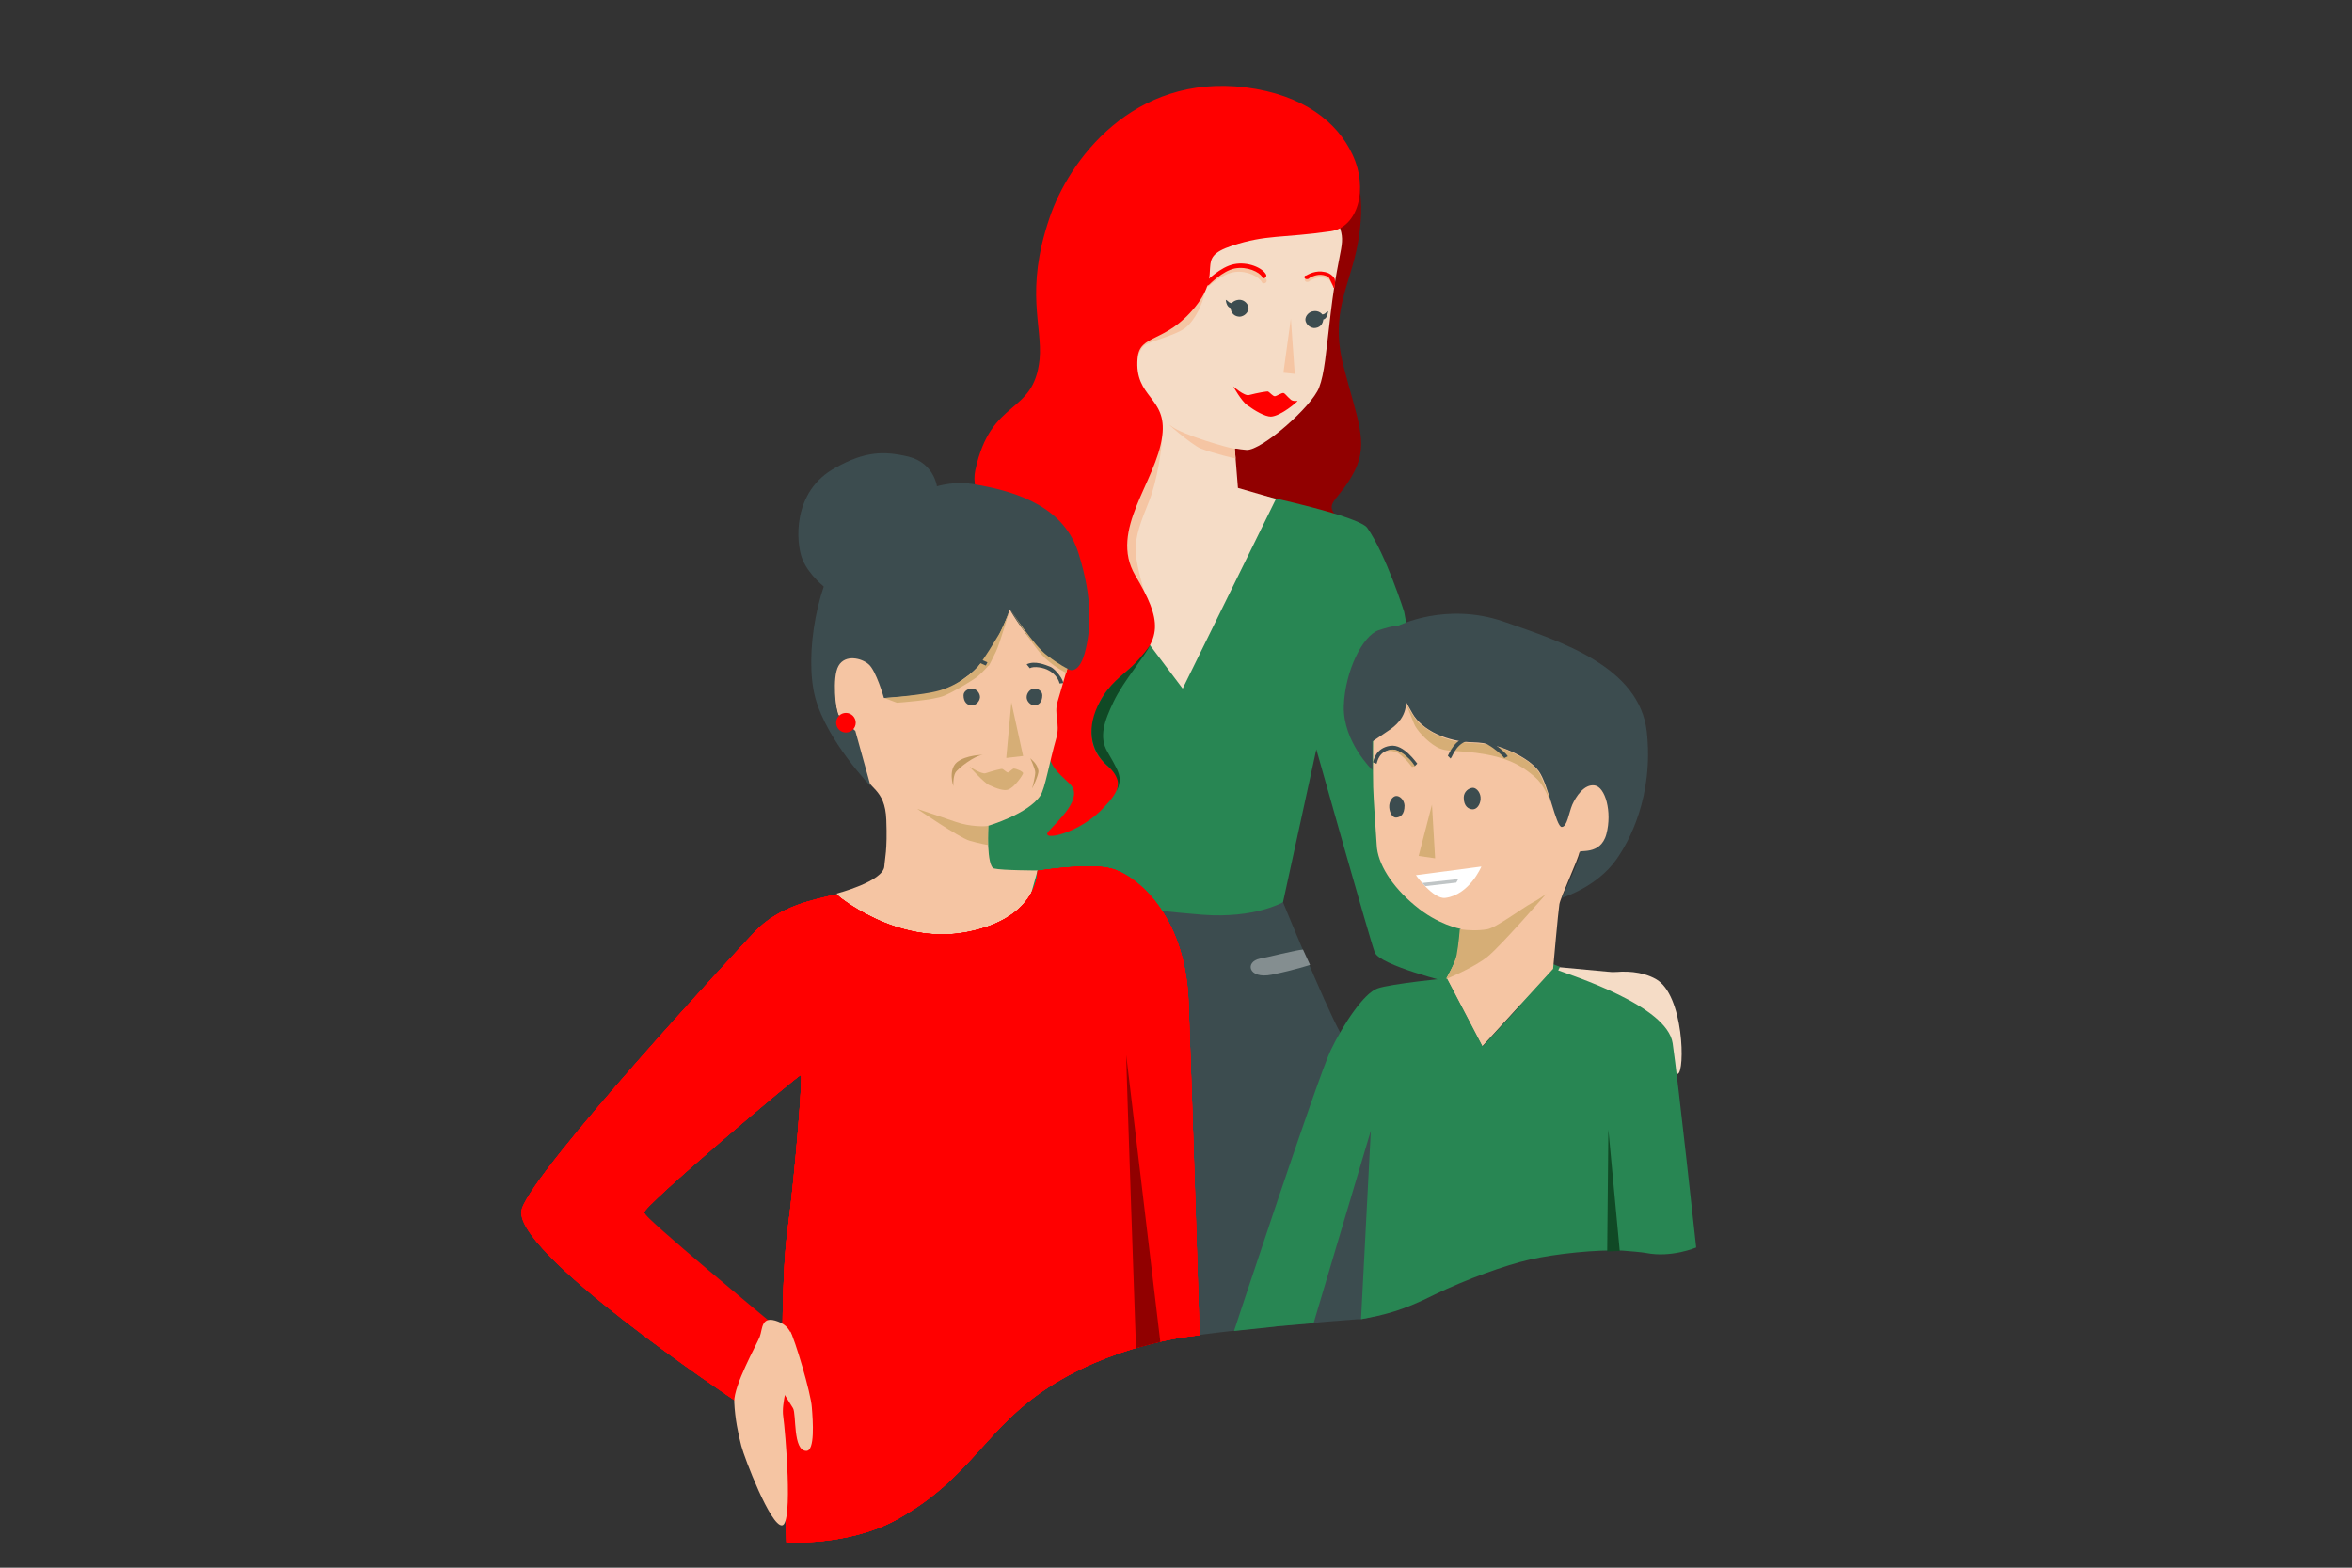 <?xml version="1.0" encoding="UTF-8"?>
<!-- Generator: Adobe Illustrator 23.0.2, SVG Export Plug-In . SVG Version: 6.00 Build 0)  -->
<svg xmlns="http://www.w3.org/2000/svg" xmlns:xlink="http://www.w3.org/1999/xlink" id="Ebene_1" x="0px" y="0px" viewBox="0 0 600 400" style="enable-background:new 0 0 600 400;" xml:space="preserve">
<rect x="0" y="0" width="600" height="400" fill="#333333" stroke="none"/>
<style type="text/css">
	.st0{fill:#3C4C4F;}
	.st1{fill:#910000;}
	.st2{fill:#288653;}
	.st3{fill:#F5DCC6;}
	.st4{fill:#F5C5A3;}
	.st5{fill:#FF0000;}
	.st6{fill:#104925;}
	.st7{fill:#848E90;}
	.st8{display:none;}
	.st9{fill:#D6AE76;}
	.st10{fill:#C29A62;}
	.st11{fill:#FFFFFF;}
	.st12{fill:#C0C5C6;}
	.st13{fill:none;stroke:#3C4C4F;stroke-miterlimit:10;}
</style>
<g id="MG">
	<g>
		<g>
			<path class="st0" d="M327.3,230.2c0,0,10.6,26,14.5,33.1c10.5,18.9,11.6,56.2,12.2,61.2c0.6,5.1-1.5,11-1.5,11s-2.2,0.4-5.4,1.1     c-0.2,0-0.5,0-0.7,0c-8.5,0.6-24.9,2-40.5,4c-0.9,0.1-1.8,0.2-2.7,0.3c-21.7,3-15.8-97.4-15-110.6c0-0.9,0.1-1.4,0.1-1.4     L327.3,230.2z"></path>
			<path class="st0" d="M249.7,226.1l40.1,4.2l17,109.9l-12.2,2.2c0,0-12.3,1.4-29.4,13.1c-17,11.6-27,25.5-27,25.5L249.7,226.1z"></path>
			<path class="st1" d="M322.9,128.8l-8.7-1.3L313,107l30.9-66.3c2.6,3.3,4.5,10.2,2.5,21.3s-7.2,17.6-3.7,31.3s6.5,19.5,2.9,26.8     c-3.7,7.3-7.6,8-5.1,11.1"></path>
			<path class="st2" d="M335.8,191.2l-8.5,39c0,0-7.2,4.2-20.5,3.2s-57.2-6.2-57.2-6.2l-1,11.7l-11.3-9.9l-2.2-42.9     c0,0,6.4-48.2,12.8-53.8c6.4-5.7,23.4-6.8,23.4-6.8l30.7,35.7l20.8-34.6c0,0,23.9,5.1,26,8.1c4.8,6.9,9.4,21.4,9.4,21.4     l15.1,81.3l24.7,9.3l-5.8,10.9l-22-6.8c0,0-18.3-4.5-19.5-7.8C349.5,239.9,335.8,191.2,335.8,191.2z"></path>
			<path class="st3" d="M325.5,127.3l-9.7-2.8l-0.8-10c0,0,5.1-1.4,5.2-1.7s9.2-22.3,9.2-22.3l5.2-31.2l0.6-4.2l-18.9-3L303.4,69     l-20.6,20.5l-18.7,49.3l29.1,25.6l8.5,11.3L325.5,127.3z"></path>
			<path class="st4" d="M296.5,111.2c-0.1,3.3-1.3,11.4-3.3,16.5c-2,5-3.7,9.1-3.5,13.2c0.3,4.2,2.5,10.9,2.5,10.9s-6-8-4.7-15.5     c1.4-7.7,5.3-13.1,6.8-17.4C295.9,114.6,296.5,111.2,296.5,111.2z"></path>
			<polygon class="st3" points="417.3,248.6 397.9,246.8 392.6,257 409.5,258.3    "></polygon>
			<path class="st3" d="M341.2,56.4c2.5,6.3,0.5,5-1.7,23.2c-1.3,10.9-1.6,15.6-3,19.3c-1.9,4.9-14.7,16.1-18.5,15.9     c-7.4-0.5-25.9-6.5-32.3-16.4s-2.2-45.7,11.4-54.3C312.8,34.3,336.6,44.6,341.2,56.4z"></path>
			<path class="st5" d="M331,102.3c0,0.2-4.3,3.9-6.8,4c-1.5,0-4.1-1.5-6-2.9c-1.5-1-3.6-4.8-3.6-4.8s2.8,2.5,4,2.2     c2.3-0.6,4.7-1,4.9-0.9c0.4,0.2,1.2,1.2,1.7,1.2s1.8-1,2.3-0.8c0.3,0.1,0.8,0.8,1.6,1.5C329.8,102.6,331,102.2,331,102.3z"></path>
			<path class="st4" d="M315,114.5c-1.4-0.1-13.2-3.5-16.1-5.7s5.1,4.7,7.3,5.6c3.6,1.4,9,2.6,9,2.6L315,114.5z"></path>
			<polygon class="st4" points="330.3,95.4 327.4,95.1 329.3,81.3    "></polygon>
			<path class="st4" d="M340.3,73.6l0.1-1.5c-0.3-0.7-0.6-1.3-1.4-1.7c-2.6-1.1-4.7,0-5.5,0.5c-0.1,0.1-0.2,0.1-0.3,0.1     c-0.3,0.1-0.5,0.4-0.3,0.6c0.1,0.3,0.5,0.4,0.8,0.3c0.2,0,0.3-0.1,0.5-0.3c0.8-0.4,2.4-1.3,4.3-0.5c0.5,0.2,0.8,0.5,0.9,0.8"></path>
			<path class="st4" d="M322.8,72.2c0.3-0.2,0.4-0.5,0.3-0.8c-0.8-1.8-4.4-3.7-8-3.2c-3.5,0.4-7.3,3.9-7.5,4     c-0.3,0.3-0.3,0.6-0.1,0.8c0.2,0.3,0.6,0.2,0.9,0c0,0,3.6-3.3,6.7-3.6c3.1-0.4,6.2,1.3,6.8,2.6C322,72.3,322.4,72.4,322.8,72.2     C322.8,72.3,322.8,72.3,322.8,72.2z"></path>
			<path class="st4" d="M307.3,74.6c0,0-3.9,6.8-8.2,8.7c-2.9,1.3-6.1,2.5-7,3.5s-1.9,2-2,5.3c0,0,0.3-3,2.2-4.2     c1.3-0.8,7.3-2.3,9.9-4.1C304.8,81.9,306.9,77.4,307.3,74.6z"></path>
			<g>
				<path class="st0" d="M313.9,78.2c0,1.8,1.1,2.6,2.4,2.6c1.1-0.1,2.1-1,2.2-2.1c0-1.1-1-2.1-2.1-2.2S313.9,77.1,313.9,78.2z"></path>
				<path class="st0" d="M316.4,77.4c-0.6,0.2-2.3,0.1-2.9-0.3c-0.5-0.5-0.8-0.6-0.8-0.6s0.1,1.9,1.3,2.1      C315,78.7,316.4,77.4,316.4,77.4z"></path>
			</g>
			<g>
				<path class="st0" d="M337.6,81.1c0,1.8-1.1,2.6-2.4,2.6c-1.1-0.1-2.1-1-2.2-2.1c0-1.1,1-2.1,2.1-2.2      C336.2,79.2,337.6,79.9,337.6,81.1z"></path>
				<path class="st0" d="M335.1,80.3c0.6,0.2,2.3,0.1,2.9-0.3c0.5-0.5,0.8-0.6,0.8-0.6s-0.1,1.9-1.2,2.1      C336.4,81.7,335.1,80.3,335.1,80.3z"></path>
			</g>
			<path class="st5" d="M340.4,73.5c0.1-0.8,0.3-1,0.1-2.3c-0.3-0.6-0.8-1.1-1.6-1.5c-2.5-1-4.6,0-5.5,0.5c-0.1,0.1-0.2,0.1-0.3,0.1     c-0.3,0.1-0.5,0.4-0.3,0.6c0.1,0.3,0.5,0.4,0.8,0.3c0.2,0,0.3-0.1,0.5-0.3c0.8-0.4,2.3-1.2,4.2-0.5c0.5,0.2,0.8,0.5,0.9,0.8     c0.4,0.9,1,1.9,1,2.2"></path>
			<path class="st5" d="M322.7,70.9c0.3-0.2,0.4-0.5,0.3-0.8c-0.9-1.8-4.7-3.4-8.2-2.7s-7,4.3-7.2,4.5c-0.3,0.3-0.3,0.6,0,0.8     c0.3,0.2,0.6,0.2,0.9-0.1c0,0,3.4-3.5,6.5-4.1s6.3,0.9,7,2.2C322,71,322.4,71.1,322.7,70.9L322.7,70.9z"></path>
			<path class="st3" d="M404.3,250.6c0.5-1.4,10.9-4.8,18.1-0.8s7.5,23.7,5.6,24.2c-5.2,1.3-10.3-3.3-13.2-8     C411.9,261.2,402.8,254.1,404.3,250.6z"></path>
			<path class="st5" d="M266.6,148.8c0,0-20.3-17.4-17.8-28.8c4-18.7,14.9-13.8,16.4-28.3c0.8-8.6-3.8-17.4,2.5-36     c4.9-14.7,21.3-37,50.1-33.4c14.7,1.9,23.3,8.8,27.2,17.1c4.2,8.9,1.3,18.6-5.5,19.6c-12.5,1.8-16.4,0.8-25.2,3.7     c-10,3.3-1.8,6.2-9.4,15.6s-14.2,6.8-14.7,13.1c-0.9,10.2,7.6,9.8,6.3,19.8c-1.5,11.8-13.7,24-6.9,35.6     c6.8,11.5,7.3,16.4-2.1,24.4c-4.7,4-6.3,6.5-6.9,7.8c-1,2.5-3,7-1.6,11.4c1.7,5.2,6.5,5.7,6.2,9.7c-0.1,2.1-1.9,4.1-3.5,5.8     c-6.1,6.8-16.6,9-14.2,6.2c2.5-2.8,9.1-8.6,5.4-12.1s-4.4-4-5.8-8.2C265.7,187.6,266.6,148.8,266.6,148.8z"></path>
			<path class="st6" d="M293.4,164.6c-1.4,3-6.7,9-9.3,14.4c-2.4,5-3.8,9-1.6,12.8c2.3,4,2.9,5.1,3.1,6.6c0.2,1.6-0.7,3.4-0.7,3.4     s0.4-1.3,0.3-2.2c-0.2-1.3-1.1-2.9-2.8-4.3c-4.4-3.9-5.3-9.9-1.8-16.3c2.4-4.5,5.5-6.5,8.2-9     C291.4,167.5,293.4,164.6,293.4,164.6z"></path>
			<path class="st7" d="M332.4,242.3c-1.4,0-9.6,2.1-11,2.3c-3.9,0.8-3,5.3,3,4.1c5.9-1.2,9.8-2.5,9.8-2.5L332.4,242.3z"></path>
			<g id="kullistriche" class="st8">
			</g>
		</g>
	</g>
	<g>
		<g>
			<path class="st4" d="M264.7,142.1l8.8,24.2c0,0-2,7-3.7,12.7c-1,3.4,0.7,5.5-0.3,9.2c-1.8,6.3-2.9,13-4.1,14.8     c-3.1,4.7-13.3,7.7-13.3,7.7s-0.5,10.4,1.5,10.9s11.1,0.5,11.1,0.5l-3.8,13.5l-20,4.9l-17.1-0.9L213.4,228c0,0,12-3.1,12.2-7     c0.1-1.9,0.8-3.9,0.5-11.8c-0.3-8.2-4.6-7.7-6.8-13.1c-0.8-1.8-5.3-11.1-6.3-17.4c-1.4-9,0.9-17.7,9.1-22     C230.2,152.4,264.7,142.1,264.7,142.1z"></path>
			<polygon class="st9" points="256.7,193.4 261,192.9 258,179.2    "></polygon>
			<path class="st9" d="M261,197.3c0,0.3-2.1,3.6-3.9,4.2c-1,0.3-2.7-0.2-4.8-1.2c-1.3-0.6-5-4.7-5-4.7s3.1,2,4.1,1.7     c1.8-0.6,4.1-1.2,4.3-1.1c0.3,0.1,1.1,0.9,1.4,0.9s1.3-1.1,1.6-1C259.1,196.1,261,196.8,261,197.3z"></path>
			<path class="st0" d="M257.6,155.5c0,0-3.6,11.5-10.4,16.7c-6.7,5.2-8.3,4.7-13.3,5.2c-5.1,0.6-8.4,0.7-8.4,0.7s-2-7-3.9-8.6     c-1.8-1.6-6-2.6-7.7,0.4s-0.6,11.4-0.2,12.2c0.4,0.8,4.5,4.4,4.5,4.4l3.9,14.1c0,0-11.1-11.5-14.1-22.5s0.7-31,7.5-38.4     s20.2-18.2,32.6-16.2s23.6,6.3,27.1,17.9c3.6,11.6,3.1,19.4,1.5,25.3c-1.7,5.9-4.3,4-4.3,4s-3-0.3-7.6-5.3     C260.1,160.1,257.6,155.5,257.6,155.5z"></path>
			<circle class="st5" cx="215.8" cy="184.4" r="2.5"></circle>
			<path class="st0" d="M213.2,119.3c-11.2,6-10.2,19.2-8.5,23.4s6,7.4,6,7.4l28.4-25.5c0,0-0.5-6.4-7.4-8.1     C225.3,115,220.6,115.2,213.2,119.3z"></path>
			<g>
				<path class="st5" d="M192.5,237.8c6.4-6.8,15.5-8.3,20.8-9.6c0,0,15.2,13.2,33.5,9.6s17.9-15.6,17.9-15.6s12.7-2.1,18.7-0.6      c5.4,1.3,18.9,10.7,19.8,34c0.9,23.4,2.8,85.1,2.8,85.1s-19.2,1.4-37,12.3s-20.8,24-40.4,34.8c-12.5,6.8-28,5.7-28,5.7      s-2.5-59.1,0.3-79.5c2-14.9,3.9-39.6,3.4-39.7c-0.5-0.2-40.4,33.6-40,35.1c0.3,1.5,24.7,26.6,24.7,26.6s-1.8,16.3-1.3,17.9      c0.5,1.7,0.2,3.7,0.2,3.7s-58.3-38.8-54.7-49.2C136.6,298,188.1,242.5,192.5,237.8z"></path>
				<path class="st5" d="M192.5,237.8c6.4-6.8,15.5-8.3,20.8-9.6c0,0,15.2,13.2,33.5,9.6s17.9-15.6,17.9-15.6s12.7-2.1,18.7-0.6      c5.4,1.3,18.9,10.7,19.8,34c0.9,23.4,2.8,85.1,2.8,85.1s-19.2,1.4-37,12.3s-20.8,24-40.4,34.8c-12.5,6.8-28,5.7-28,5.7      s-2.5-59.1,0.3-79.5c2-14.9,3.9-39.6,3.4-39.7c-0.5-0.2-40.4,33.6-40,35.1c0.3,1.5,24.7,26.6,24.7,26.6s-1.8,16.3-1.3,17.9      c0.5,1.7,0.2,3.7,0.2,3.7s-58.3-38.8-54.7-49.2C136.6,298,188.1,242.5,192.5,237.8z"></path>
				<path class="st5" d="M192.5,237.8c6.4-6.8,15.5-8.3,20.8-9.6c0,0,15.2,13.2,33.5,9.6s17.9-15.6,17.9-15.6s12.7-2.1,18.7-0.6      c5.4,1.3,18.9,10.7,19.8,34c0.9,23.4,2.8,85.1,2.8,85.1s-19.2,1.4-37,12.3s-20.8,24-40.4,34.8c-12.5,6.8-28,5.7-28,5.7      s-2.5-59.1,0.3-79.5c2-14.9,3.9-39.6,3.4-39.7c-0.5-0.2-40.4,33.6-40,35.1c0.3,1.5,24.7,26.6,24.7,26.6s-1.8,16.3-1.3,17.9      c0.5,1.7,0.2,3.7,0.2,3.7s-58.3-38.8-54.7-49.2C136.6,298,188.1,242.5,192.5,237.8z"></path>
				<path class="st5" d="M192.5,237.8c6.4-6.8,15.5-8.3,20.8-9.6c0,0,15.2,13.2,33.5,9.6s17.9-15.6,17.9-15.6s12.7-2.1,18.7-0.6      c5.4,1.3,18.9,10.7,19.8,34c0.9,23.4,2.8,85.1,2.8,85.1s-19.2,1.4-37,12.3s-20.8,24-40.4,34.8c-12.5,6.8-28,5.7-28,5.7      s-2.5-59.1,0.3-79.5c2-14.9,3.9-39.6,3.4-39.7c-0.5-0.2-40.4,33.6-40,35.1c0.3,1.5,24.7,26.6,24.7,26.6s-1.8,16.3-1.3,17.9      c0.5,1.7,0.2,3.7,0.2,3.7s-58.3-38.8-54.7-49.2C136.6,298,188.1,242.5,192.5,237.8z"></path>
				<path class="st5" d="M192.5,237.8c6.4-6.8,15.5-8.3,20.8-9.6c0,0,15.2,13.2,33.5,9.6s17.9-15.6,17.9-15.6s12.7-2.1,18.7-0.6      c5.4,1.3,18.9,10.7,19.8,34c0.9,23.4,2.8,85.1,2.8,85.1s-19.2,1.4-37,12.3s-20.8,24-40.4,34.8c-12.5,6.8-28,5.7-28,5.7      s-2.5-59.1,0.3-79.5c2-14.9,3.9-39.6,3.4-39.7c-0.5-0.2-40.4,33.6-40,35.1c0.3,1.5,32.2,27.9,32.2,27.9s-4.9,15.1-8.3,16.8      c0,2.1-0.4,3.5-0.4,3.5s-58.3-38.8-54.7-49.2C136.6,298,188.1,242.5,192.5,237.8z"></path>
			</g>
			<path class="st10" d="M250.8,192.6c-2.1,0.1-6.5,3.5-7.1,4.6s-0.5,3.4-0.5,3.4s-1.4-4.1,0.9-6.1     C246.4,192.6,250.8,192.6,250.8,192.6z"></path>
			<path class="st9" d="M272.3,170.6l-0.3,1.1c0,0-3.7-1.8-6.3-4.7c-2.6-2.8-8-11.6-8-11.6s6,9.4,9.5,11.9     C270.5,169.8,272.3,170.6,272.3,170.6z"></path>
			<path class="st9" d="M225.6,178.1l3.2,1.2c0,0,9.3-0.6,12.1-1.8s7.4-4,8.5-4.9s2.9-2.9,2.9-2.9l-1.3-0.2l-1.2,0.3     c0,0-3.9,4.6-10.2,6.4C235.4,177.4,225.6,178.1,225.6,178.1z"></path>
			<g>
				<path class="st0" d="M245.8,177.4c0,1.8,1,2.6,2.2,2.6c1-0.1,1.9-1,2-2.1c0-1.1-0.9-2.1-1.9-2.2S245.8,176.3,245.8,177.4z"></path>
			</g>
			<g>
				<path class="st0" d="M265.9,177.4c0,1.8-1,2.6-2.1,2.6c-0.9-0.1-1.9-1-1.9-2.1s0.9-2.1,1.8-2.2      C264.7,175.6,265.9,176.3,265.9,177.4z"></path>
			</g>
			<path class="st10" d="M262.8,193.4c0.1,0.3,1.8,1.3,2.1,3.2c0.2,1-1.6,4.6-1.6,4.6s0.8-3.1,0.8-4.1     C264.1,196.2,262.8,193.4,262.8,193.4z"></path>
			<path class="st9" d="M252.1,210.7c-0.5,0.2-4.6,0.3-8.3-1s-9.8-3.3-9.8-3.3s10.5,7.2,13.3,8.1c2.8,0.8,4.7,1.1,4.7,1.1     L252.1,210.7z"></path>
			<path class="st4" d="M193.8,341.1c0.8-2.1,0.3-5.6,4.7-3.9c8.5,3.2,0.3,17.4,1.3,24.2c0.5,3.5,2.6,27.5-0.3,27.8     c-2.9,0.3-9.6-17.2-10.4-20.3c-0.8-3.1-1.6-6.9-1.8-11.2C187.2,353.4,193,343.1,193.8,341.1z"></path>
			<path class="st1" d="M287.3,269.2c0,3.3,2.5,74.8,2.5,74.8l3.4-0.9l2.8-0.7L287.3,269.2z"></path>
			<path class="st4" d="M201.6,339.7c1.1,1.8,5.3,15.8,5.5,19.4c0.3,3.6,0.8,11.1-1.4,11.1c-3.5,0-2.5-9.4-3.4-10.9     s-3.7-5.9-3.7-5.9L201.6,339.7z"></path>
			<path class="st9" d="M257.6,155.5c0,0-2.5,8.6-3.5,10.7c-1,2.1-1.8,3.6-1.8,3.6s-0.7-0.1-1.3,0c-0.8,0.1-1.5,0.3-1.5,0.3     s2.1-2.8,4.7-7.2c1-1.6,0.8-1.3,1.8-3.4C256.7,158.1,257.6,155.5,257.6,155.5z"></path>
			<path class="st0" d="M261.9,169.5c2.1-1,4.7,0.1,6.2,0.7c1.2,0.6,3.2,3.2,3.1,4.1l-0.9,0.1c-0.4-1.7-1.9-2.9-2.7-3.3     c-1.3-0.8-3.9-1.2-4.9-0.6"></path>
			<path class="st0" d="M251.9,169l-0.4,0.8c-0.1,0-0.3-0.1-0.5-0.2c-0.8-0.4-2.3-1.1-4.9-0.2c-2.7,1-5.2,4.3-5.3,4.6h-1.1     c0.1-0.5,2.8-4.1,6-5.3s5.2-0.2,6,0.2L251.9,169z"></path>
		</g>
	</g>
	<g id="Layer_3_1_">
		<g>
			<path class="st4" d="M402.9,217.5c-0.3,1.8-4.8,11.4-5.1,13.2c-0.3,1.8-1.6,16.5-1.6,16.5L378.1,267l-9.1-17.4     c0,0,2.7-4.8,2.9-6.4s0.7-6.2,0.7-6.2s-5.8-1-11.7-6c-5.9-4.9-9.5-10.7-9.7-15.4c-0.3-4.8-0.8-11.3-0.9-14.8s0-14.5,0-14.5     l9.3-14l45.6,21.6l10.1,15.7l-6,8.3L402.9,217.5z"></path>
			<path class="st2" d="M347.2,336.6l2.5-48.1l-14.6,49.1l-9.2,0.8l-0.7,0.1l-10.4,1.1c0,0,21.3-64.6,24.7-71.7     c3.1-6.4,8.4-14.5,11.9-15.7c3.4-1.2,17.7-2.6,17.7-2.6l9.1,17.4l18.2-19.8c4.9,1.8,28.9,9.4,30.3,19c1.4,9.6,6,52.1,6,52.1     s-6.3,2.7-12.8,1.4c-1-0.2-4.6-0.5-6-0.6c-6.6-0.3-17.1,0.8-23.7,2.3c-6.2,1.4-16.1,5-24.2,8.9     C357.9,334.4,353.2,335.5,347.2,336.6z"></path>
			<path class="st0" d="M398.4,229.1c0.3-0.8,5.1-10.7,4.6-11.6c-0.5-0.9,5.3,1,6.8-4.7s-0.3-12-3-12.4s-4.8,2.9-5.7,4.9     c-0.9,2.1-1.3,5.7-2.7,5.7c-1.5,0-3.4-11-5.9-14.3c-2.5-3.4-10.1-7.2-16.7-7.3c-6.5-0.1-13-3-15.5-7.4s-1.7-3.2-1.7-3.2     s0.8,3.9-3.8,7.2c-4.7,3.2-4.7,3.2-4.7,3.2v7.3c0,0-7.5-7.2-7.3-16.3c0.3-9.1,4.9-18.1,8.9-19.4c3.9-1.3,4.9-1.1,4.9-1.1     s12.2-6.2,27-1.1c14.7,5.1,34.6,11.5,36.5,28.1c1.8,16.6-4.6,28.1-7.7,32.5C407.4,226.4,398.4,229.1,398.4,229.1z"></path>
			<polygon class="st9" points="366.1,219 361.9,218.4 365.3,205.3    "></polygon>
			<path class="st0" d="M373.4,203.5c0,2.3,1.3,3,2.3,3s1.9-1.1,2-2.6s-0.9-2.8-1.9-2.9C374.7,201,373.4,202,373.4,203.5z"></path>
			<path class="st0" d="M358.3,205.5c0,2.4-1.1,3-2.1,3.1c-0.9,0.1-1.7-1.1-1.8-2.6c-0.1-1.5,0.8-2.8,1.7-2.9     C357.1,203,358.2,204.1,358.3,205.5z"></path>
			<path class="st11" d="M377.9,221.1l-16.7,2.2c0,0,4.4,6.2,7.5,5.8C374.9,228.3,377.9,221.1,377.9,221.1z"></path>
			<polygon class="st12" points="363.6,226.1 371.5,225.2 372,224.3 362.8,225.3    "></polygon>
			<path class="st9" d="M372.4,237.1c2,0.3,4.7,0.4,7,0s9.1-5.5,11.2-6.6s3.8-2.4,3.8-2.4s-11.3,13-14.8,15.9s-10.7,5.8-10.7,5.8     s2.4-4.2,2.7-6.2C372.1,241,372.4,237.1,372.4,237.1z"></path>
			<path class="st9" d="M395.7,205c-1-2.3-2.1-5-4.1-6.7s-5.2-4.5-12.5-5.8s-10-0.4-12.6-1.9s-5.2-4.4-5.8-6     c-0.6-1.6-2.2-5.5-2.2-5.5s2.2,4.5,3.9,5.7c1.7,1.3,4.4,3.5,9.3,4.4c4.9,0.8,7-0.1,12.5,2.1c5.5,2.3,8,4.6,8.9,6.8     C394.1,200.1,395.7,205,395.7,205z"></path>
			<path class="st13" d="M384.2,193.2c-0.3-0.6-4.8-5-8.5-4.9c-4.4,0.2-5.6,4.5-6,4.9"></path>
			<path class="st13" d="M350.7,194.7c0.2-0.5,0.6-3.4,4-3.9c3.1-0.5,6.2,4.1,6.5,4.4"></path>
			<path class="st9" d="M361,195.5l-0.8,0.2c0,0-1.4-1.8-2-2.3s-1.5-1.4-2.3-1.6c-0.8-0.2-1-0.2-1.5-0.2s-1,0.2-1,0.2     s1.3-0.7,2.2-0.5c1.3,0.2,2.3,0.9,3.1,1.6c0.7,0.6,1.1,1,1.7,1.8C360.8,195.3,361,195.5,361,195.5z"></path>
			<polygon class="st6" points="410.3,288.2 413.2,319.2 410,319.3    "></polygon>
		</g>
	</g>
</g>
</svg>
